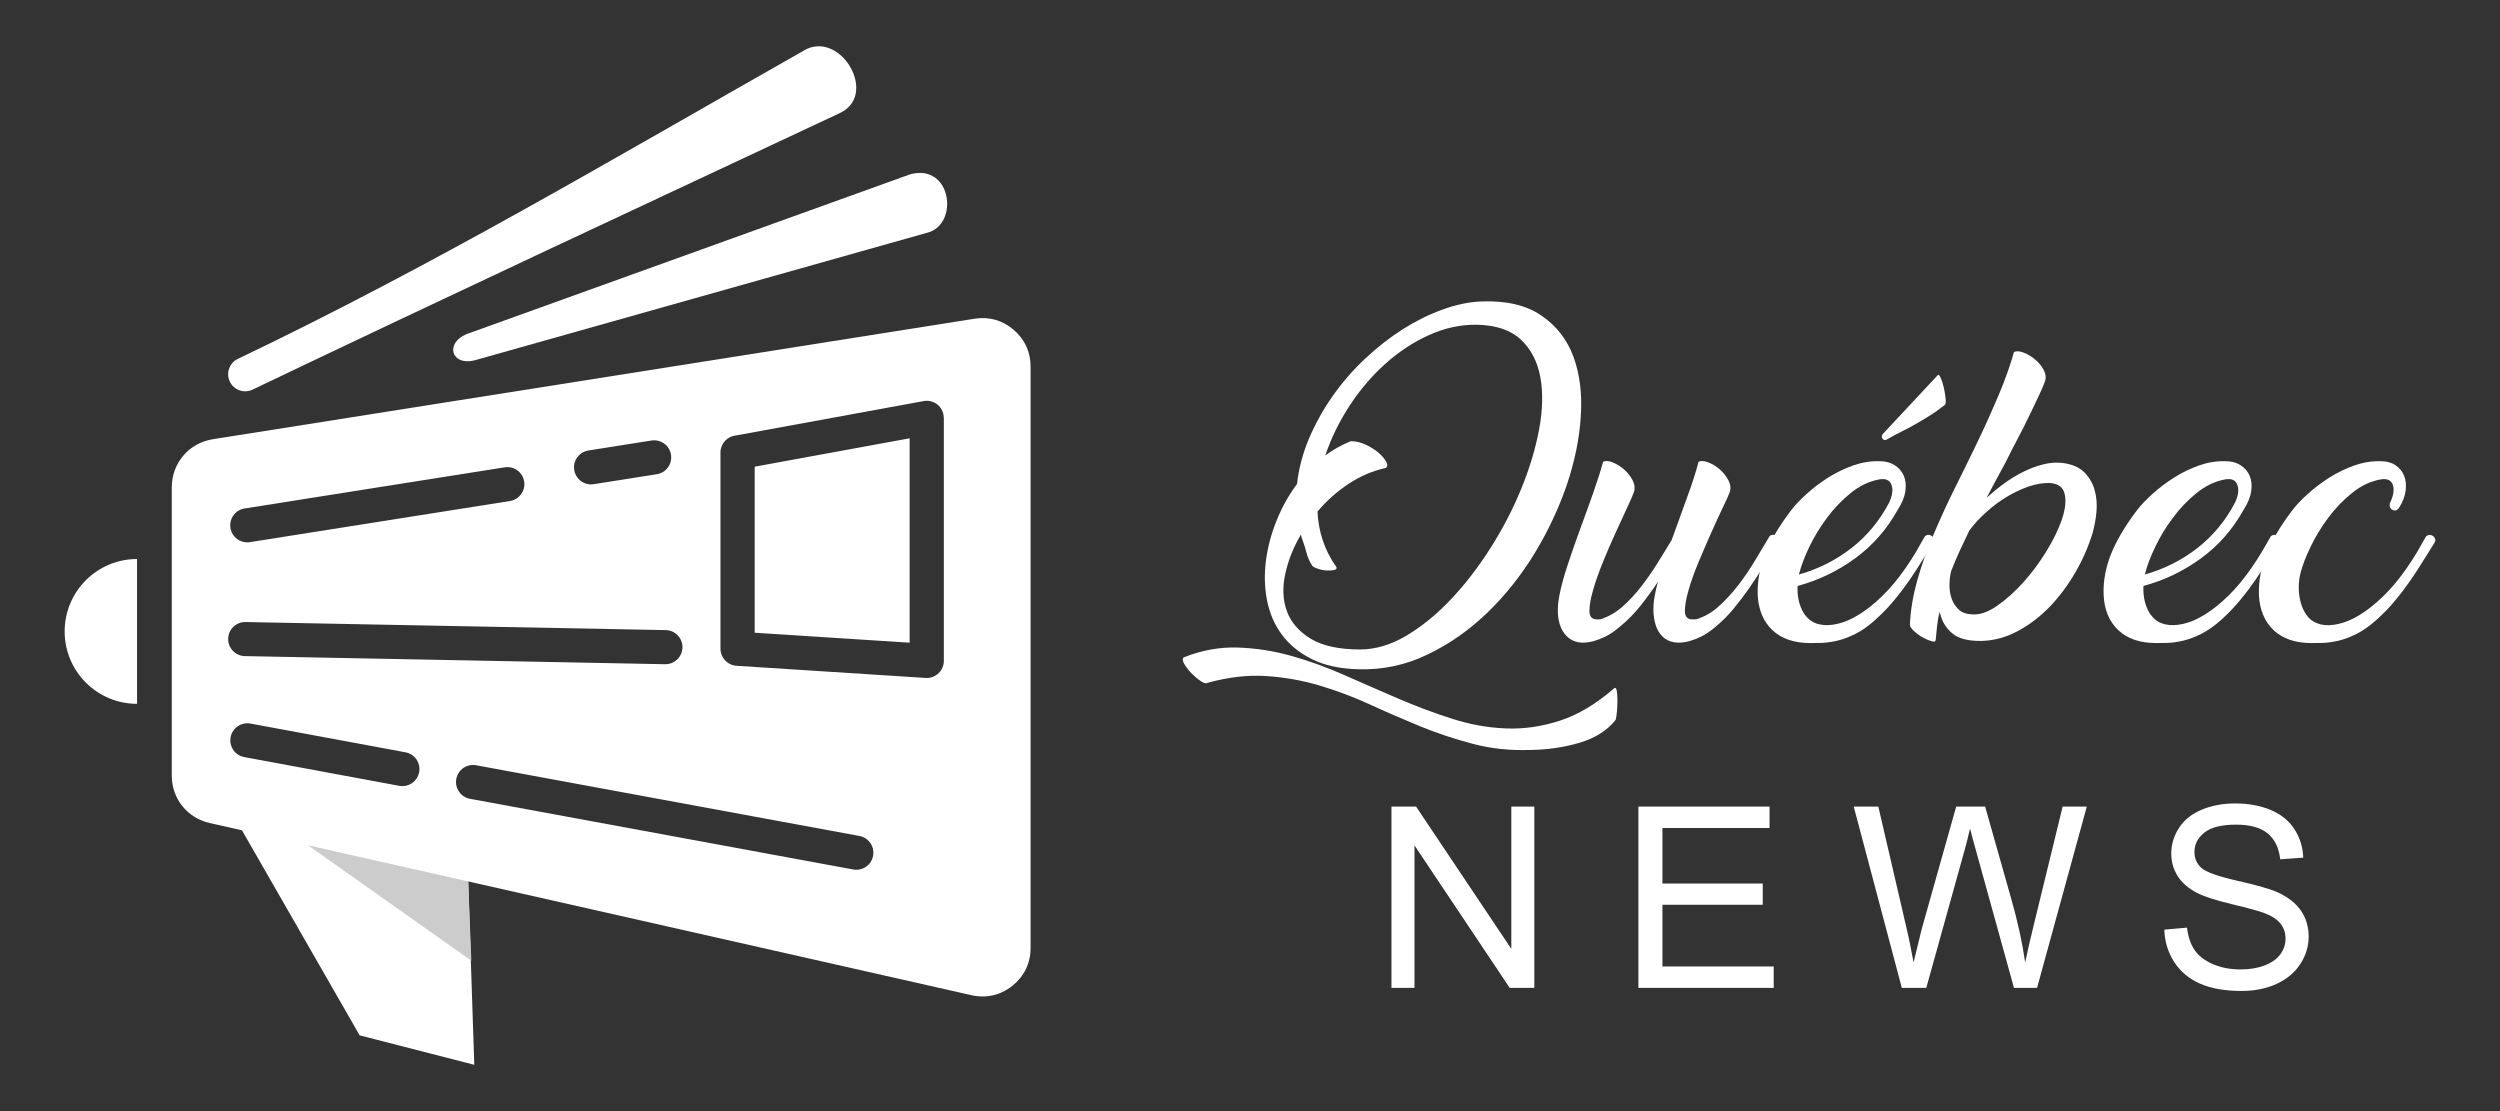 <?xml version="1.0" encoding="utf-8"?>
<!-- Generator: Adobe Illustrator 16.0.0, SVG Export Plug-In . SVG Version: 6.00 Build 0)  -->
<!DOCTYPE svg PUBLIC "-//W3C//DTD SVG 1.1//EN" "http://www.w3.org/Graphics/SVG/1.1/DTD/svg11.dtd">
<svg version="1.1" id="Calque_1" xmlns="http://www.w3.org/2000/svg" xmlns:xlink="http://www.w3.org/1999/xlink" x="0px" y="0px"
	 width="135px" height="60px" viewBox="0 0 135 60" enable-background="new 0 0 135 60" xml:space="preserve">
<rect x="0" y="0" width="135" height="60" fill="#333333" stroke="none"/>
<g>
	<g>
		<path fill-rule="evenodd" clip-rule="evenodd" fill="#FFFFFF" d="M32.062,26.146c-0.503,0.08-0.974-0.263-1.054-0.765
			c-0.08-0.503,0.263-0.975,0.765-1.054l3.406-0.539c0.503-0.079,0.975,0.263,1.054,0.766c0.081,0.502-0.263,0.974-0.765,1.054
			L32.062,26.146z M13.493,29.276c-0.502,0.078-0.972-0.267-1.05-0.768c-0.078-0.503,0.267-0.973,0.769-1.051l14.044-2.222
			c0.501-0.077,0.972,0.267,1.05,0.769c0.077,0.502-0.267,0.972-0.769,1.051L13.493,29.276z M13.226,35.43
			c-0.508-0.008-0.914-0.427-0.905-0.935c0.008-0.508,0.426-0.913,0.934-0.905l22.693,0.436c0.508,0.009,0.914,0.427,0.905,0.935
			s-0.426,0.914-0.935,0.907L13.226,35.43z M25.379,43.135c-0.5-0.092-0.831-0.572-0.739-1.071c0.092-0.501,0.571-0.832,1.072-0.74
			l20.695,3.818c0.5,0.092,0.832,0.571,0.74,1.071c-0.092,0.501-0.572,0.831-1.071,0.739L25.379,43.135z M13.192,40.883
			c-0.5-0.092-0.831-0.571-0.74-1.072c0.092-0.499,0.572-0.83,1.072-0.739l8.371,1.552c0.5,0.091,0.831,0.571,0.739,1.071
			s-0.571,0.832-1.072,0.74L13.192,40.883z M49.12,23.668l-8.367,1.533v8.966l8.367,0.538V23.668z M39.736,23.516l10.141-1.857
			c0.5-0.092,0.979,0.238,1.071,0.738c0.01,0.057,0.016,0.111,0.016,0.167h0.003v13.124c0,0.51-0.415,0.924-0.924,0.924
			c-0.04,0-0.08-0.003-0.118-0.007l-10.153-0.652c-0.489-0.031-0.865-0.437-0.865-0.92h-0.002V24.435
			C38.905,23.956,39.27,23.563,39.736,23.516z M11.486,23.719l41.139-6.508c0.784-0.124,1.506,0.08,2.109,0.596
			s0.918,1.197,0.918,1.99v31.389c0,0.823-0.341,1.531-0.983,2.046c-0.643,0.513-1.41,0.689-2.212,0.508l-27.174-6.142l0.329,9.902
			l-6.19-1.591l-6.355-11.071l-1.749-0.396c-1.208-0.273-2.041-1.315-2.041-2.554V26.306C9.277,25.007,10.204,23.922,11.486,23.719z
			"/>
		<polygon fill-rule="evenodd" clip-rule="evenodd" fill="#CCCCCC" points="25.284,47.598 25.453,51.878 16.631,45.644 		"/>
		<path fill="#FFFFFF" d="M13.637,21.04c-0.458,0.22-1.008,0.025-1.227-0.433s-0.025-1.008,0.433-1.227
			c10.73-5.132,20.279-10.817,30.701-16.726c1.921-0.915,3.872,2.469,1.818,3.447C34.601,11.146,24.355,15.915,13.637,21.04"/>
		<path fill="#FFFFFF" d="M25.605,19.464c-1.243,0.29-1.58-0.929-0.419-1.419l23.97-8.635c2.257-0.604,2.655,2.753,0.887,3.165
			L25.605,19.464z"/>
		<path fill-rule="evenodd" clip-rule="evenodd" fill="#FFFFFF" d="M7.401,34.097v3.91c-2.16,0-3.91-1.751-3.91-3.91
			s1.75-3.91,3.91-3.91V34.097z"/>
	</g>
	<g>
		<g>
			<path fill="#FFFFFF" d="M75.139,53.346v-9.79h1.329l5.143,7.684v-7.684h1.242v9.79h-1.329l-5.142-7.694v7.694H75.139z"/>
			<path fill="#FFFFFF" d="M88.474,53.346v-9.79h7.081v1.155h-5.783v3h5.416v1.146h-5.416v3.332h6.009v1.157H88.474z"/>
			<path fill="#FFFFFF" d="M102.698,53.346l-2.597-9.79h1.329l1.488,6.414c0.162,0.674,0.298,1.343,0.415,2.005
				c0.25-1.045,0.396-1.647,0.44-1.809l1.861-6.61h1.563l1.403,4.956c0.352,1.227,0.604,2.383,0.76,3.463
				c0.127-0.618,0.288-1.327,0.489-2.13l1.534-6.289h1.305l-2.687,9.79h-1.246l-2.065-7.46c-0.176-0.624-0.275-1.008-0.308-1.15
				c-0.101,0.451-0.198,0.834-0.287,1.15l-2.076,7.46H102.698z"/>
			<path fill="#FFFFFF" d="M116.874,50.201l1.226-0.109c0.056,0.49,0.191,0.893,0.404,1.206c0.211,0.313,0.538,0.566,0.984,0.761
				c0.443,0.195,0.945,0.29,1.5,0.29c0.498,0,0.934-0.072,1.309-0.219c0.381-0.148,0.661-0.349,0.846-0.604
				c0.186-0.257,0.276-0.538,0.276-0.839c0-0.307-0.085-0.574-0.266-0.804c-0.178-0.229-0.471-0.425-0.882-0.578
				c-0.264-0.103-0.844-0.262-1.743-0.478c-0.897-0.216-1.528-0.421-1.889-0.61c-0.469-0.246-0.817-0.548-1.047-0.912
				c-0.228-0.363-0.343-0.769-0.343-1.221c0-0.492,0.14-0.954,0.423-1.385c0.278-0.429,0.689-0.755,1.228-0.978
				c0.538-0.225,1.136-0.335,1.794-0.335c0.727,0,1.368,0.118,1.922,0.351s0.982,0.579,1.277,1.03c0.3,0.457,0.46,0.972,0.482,1.545
				l-1.243,0.092c-0.067-0.617-0.294-1.086-0.679-1.4c-0.383-0.315-0.952-0.474-1.705-0.474c-0.785,0-1.355,0.144-1.713,0.43
				c-0.357,0.287-0.535,0.634-0.535,1.04c0,0.351,0.123,0.641,0.377,0.868c0.25,0.226,0.904,0.458,1.956,0.697
				c1.054,0.237,1.774,0.444,2.166,0.623c0.568,0.263,0.991,0.597,1.261,1c0.272,0.402,0.408,0.866,0.408,1.392
				c0,0.519-0.149,1.011-0.447,1.471c-0.297,0.464-0.729,0.82-1.283,1.078c-0.562,0.256-1.189,0.382-1.887,0.382
				c-0.887,0-1.632-0.127-2.229-0.385c-0.601-0.26-1.07-0.65-1.407-1.165C117.074,51.439,116.895,50.854,116.874,50.201z"/>
		</g>
		<g>
			<path fill="#FFFFFF" d="M65.197,36.875c-0.066,0.052-0.186,0.02-0.358-0.099c-0.175-0.115-0.341-0.258-0.506-0.425
				c-0.159-0.168-0.289-0.336-0.385-0.502c-0.097-0.171-0.106-0.285-0.028-0.35c0.981-0.39,1.956-0.564,2.922-0.532
				c0.971,0.032,1.937,0.183,2.9,0.453c0.959,0.272,1.923,0.62,2.885,1.048c0.964,0.426,1.924,0.845,2.888,1.259
				c0.962,0.415,1.928,0.775,2.896,1.085c0.967,0.311,1.938,0.484,2.905,0.523c0.969,0.038,1.942-0.1,2.916-0.419
				c0.974-0.313,1.953-0.898,2.937-1.752c0.064-0.05,0.108-0.004,0.137,0.137c0.023,0.142,0.036,0.313,0.036,0.514
				c0,0.199-0.009,0.404-0.029,0.622c-0.019,0.21-0.044,0.356-0.066,0.435c-0.451,0.567-1.096,0.979-1.928,1.229
				c-0.835,0.251-1.724,0.383-2.664,0.396c-1.096,0.04-2.141-0.07-3.119-0.329c-0.984-0.258-1.933-0.575-2.851-0.949
				c-0.913-0.376-1.816-0.766-2.701-1.173c-0.886-0.407-1.792-0.747-2.721-1.026c-0.933-0.277-1.893-0.448-2.89-0.513
				C67.378,36.441,66.32,36.565,65.197,36.875z M73.354,36.14c-1.009-0.027-1.85-0.211-2.528-0.554
				c-0.682-0.344-1.214-0.785-1.608-1.318c-0.393-0.535-0.659-1.146-0.794-1.83c-0.137-0.688-0.159-1.396-0.067-2.127
				c0.09-0.729,0.281-1.458,0.571-2.18c0.29-0.726,0.662-1.391,1.112-1.999c0.091-0.827,0.307-1.645,0.648-2.455
				c0.345-0.805,0.769-1.57,1.28-2.296c0.51-0.725,1.09-1.392,1.743-2.008c0.652-0.613,1.333-1.144,2.034-1.592
				c0.703-0.444,1.421-0.8,2.151-1.064c0.729-0.266,1.431-0.412,2.101-0.438c1.344-0.051,2.422,0.2,3.235,0.759
				c0.816,0.555,1.392,1.296,1.736,2.229c0.342,0.931,0.474,2.001,0.396,3.208c-0.075,1.209-0.33,2.445-0.754,3.707
				c-0.431,1.26-1.012,2.492-1.744,3.704c-0.737,1.206-1.596,2.282-2.569,3.218c-0.975,0.936-2.049,1.688-3.224,2.248
				C75.898,35.916,74.657,36.179,73.354,36.14z M72.945,23.823c0.273,0,0.543,0.066,0.816,0.194c0.27,0.127,0.502,0.277,0.697,0.446
				c0.191,0.168,0.329,0.334,0.409,0.494c0.075,0.161,0.056,0.269-0.061,0.319c-0.699,0.154-1.358,0.439-1.985,0.854
				c-0.628,0.415-1.188,0.913-1.677,1.495c0.025,0.541,0.121,1.065,0.29,1.568c0.168,0.505,0.413,0.984,0.736,1.436
				c0.027,0.076-0.021,0.132-0.138,0.157c-0.112,0.023-0.255,0.029-0.415,0.018c-0.162-0.011-0.318-0.043-0.474-0.099
				c-0.156-0.052-0.25-0.108-0.291-0.172c-0.143-0.22-0.243-0.447-0.301-0.682c-0.057-0.231-0.131-0.471-0.224-0.716
				c-0.026-0.051-0.05-0.144-0.077-0.27c-0.411,0.696-0.694,1.413-0.852,2.151c-0.154,0.737-0.125,1.401,0.097,1.998
				c0.219,0.594,0.645,1.085,1.277,1.474c0.637,0.387,1.525,0.583,2.674,0.583c0.83,0,1.66-0.25,2.5-0.746
				c0.84-0.501,1.646-1.155,2.412-1.97c0.768-0.816,1.484-1.742,2.144-2.785c0.657-1.039,1.21-2.106,1.655-3.2
				c0.445-1.092,0.766-2.161,0.96-3.21c0.192-1.048,0.211-1.985,0.058-2.813c-0.156-0.825-0.503-1.495-1.047-2.007
				c-0.543-0.511-1.332-0.78-2.362-0.804c-0.882-0.014-1.742,0.17-2.589,0.553c-0.846,0.379-1.633,0.897-2.363,1.551
				c-0.731,0.651-1.375,1.41-1.937,2.27c-0.562,0.86-0.998,1.757-1.311,2.685C71.971,24.29,72.431,24.032,72.945,23.823z"/>
			<path fill="#FFFFFF" d="M91.721,24.94c0.131-0.067,0.306-0.056,0.523,0.028c0.222,0.087,0.427,0.21,0.622,0.377
				c0.191,0.17,0.349,0.364,0.464,0.583c0.116,0.218,0.144,0.434,0.079,0.64c-0.067,0.18-0.194,0.47-0.393,0.872
				c-0.192,0.4-0.401,0.854-0.625,1.364c-0.229,0.512-0.456,1.036-0.681,1.579c-0.226,0.543-0.403,1.039-0.53,1.492
				c-0.13,0.452-0.195,0.822-0.195,1.113s0.116,0.442,0.349,0.456h0.251c0.441-0.13,0.848-0.359,1.221-0.696
				c0.376-0.338,0.727-0.715,1.056-1.144c0.33-0.427,0.632-0.873,0.911-1.34c0.279-0.462,0.534-0.888,0.765-1.277
				c0.037-0.062,0.098-0.099,0.174-0.105c0.078-0.006,0.146,0.011,0.207,0.049c0.056,0.039,0.098,0.088,0.122,0.155
				c0.031,0.064,0.016,0.142-0.037,0.231c-0.26,0.4-0.51,0.808-0.757,1.222c-0.243,0.412-0.503,0.812-0.775,1.2
				c-0.271,0.388-0.553,0.764-0.852,1.125c-0.296,0.361-0.626,0.69-0.988,0.989c-0.089,0.074-0.204,0.167-0.347,0.271
				c-0.142,0.1-0.301,0.196-0.476,0.277c-0.175,0.085-0.361,0.156-0.563,0.215c-0.198,0.057-0.414,0.088-0.649,0.088
				c-0.282-0.014-0.519-0.09-0.706-0.232c-0.184-0.145-0.329-0.329-0.428-0.562c-0.094-0.236-0.152-0.498-0.172-0.796
				c-0.021-0.299,0.001-0.612,0.065-0.948c0.041-0.235,0.098-0.487,0.177-0.756c-0.3,0.452-0.615,0.888-0.951,1.308
				c-0.334,0.419-0.709,0.798-1.124,1.135c-0.088,0.074-0.204,0.167-0.347,0.271c-0.142,0.1-0.301,0.196-0.474,0.277
				c-0.176,0.085-0.363,0.156-0.564,0.215c-0.199,0.057-0.415,0.088-0.647,0.088c-0.27-0.014-0.499-0.09-0.687-0.232
				c-0.19-0.145-0.335-0.329-0.437-0.562c-0.105-0.236-0.162-0.498-0.176-0.796c-0.014-0.299,0.014-0.612,0.078-0.948
				c0.09-0.466,0.236-1.015,0.446-1.649c0.207-0.63,0.434-1.282,0.677-1.945c0.245-0.665,0.483-1.318,0.706-1.954
				c0.226-0.643,0.404-1.2,0.534-1.679c0.129-0.067,0.302-0.056,0.515,0.028c0.212,0.087,0.416,0.21,0.61,0.377
				c0.194,0.17,0.348,0.364,0.465,0.583c0.115,0.218,0.14,0.434,0.077,0.64c-0.064,0.18-0.191,0.47-0.379,0.872
				c-0.187,0.4-0.398,0.854-0.628,1.364c-0.232,0.512-0.462,1.036-0.681,1.579c-0.218,0.543-0.395,1.039-0.521,1.492
				c-0.132,0.452-0.196,0.822-0.196,1.113s0.119,0.442,0.35,0.456h0.232c0.427-0.13,0.822-0.353,1.184-0.667
				c0.362-0.316,0.699-0.68,1.017-1.085c0.316-0.409,0.614-0.834,0.892-1.28c0.275-0.446,0.531-0.86,0.766-1.249
				c0.271-0.764,0.545-1.519,0.821-2.268C91.37,26.146,91.577,25.495,91.721,24.94z"/>
			<path fill="#FFFFFF" d="M102.473,27.535c-0.58,1.047-1.346,1.918-2.284,2.607c-0.944,0.691-1.981,1.191-3.118,1.5
				c-0.015,0.222,0,0.438,0.036,0.66c0.039,0.22,0.104,0.427,0.194,0.619c0.089,0.194,0.214,0.363,0.368,0.504
				c0.154,0.143,0.348,0.24,0.581,0.29c0.284,0.066,0.611,0.057,0.979-0.029c0.368-0.082,0.754-0.249,1.162-0.503
				c0.408-0.252,0.823-0.584,1.25-0.999c0.428-0.412,0.847-0.914,1.26-1.51c0.205-0.297,0.395-0.588,0.563-0.871
				c0.166-0.284,0.32-0.557,0.463-0.815c0.051-0.062,0.11-0.099,0.183-0.105c0.072-0.006,0.137,0.011,0.194,0.049
				c0.06,0.039,0.099,0.088,0.128,0.155c0.026,0.064,0.013,0.142-0.037,0.231c-0.183,0.283-0.377,0.595-0.583,0.931
				c-0.207,0.335-0.436,0.688-0.686,1.057c-0.255,0.367-0.532,0.735-0.837,1.102c-0.302,0.371-0.642,0.72-1.018,1.059
				c-0.372,0.336-0.732,0.59-1.083,0.765c-0.351,0.173-0.679,0.296-0.99,0.369c-0.308,0.068-0.584,0.109-0.832,0.115
				c-0.248,0.007-0.444,0.01-0.598,0.01c-0.883,0-1.564-0.233-2.058-0.696c-0.489-0.464-0.754-1.101-0.795-1.9
				c-0.022-0.736,0.106-1.471,0.398-2.2c0.289-0.727,0.76-1.521,1.406-2.373c0.208-0.27,0.482-0.564,0.834-0.881
				c0.347-0.314,0.734-0.609,1.16-0.882c0.426-0.27,0.88-0.489,1.355-0.659c0.477-0.166,0.957-0.244,1.435-0.229
				c0.311,0,0.576,0.068,0.805,0.212c0.225,0.143,0.389,0.331,0.494,0.569c0.105,0.242,0.132,0.52,0.087,0.834
				C102.845,26.837,102.705,27.175,102.473,27.535z M97.164,30.945c-0.012,0.027-0.019,0.051-0.019,0.078
				c1.045-0.295,1.989-0.771,2.828-1.423c0.841-0.654,1.518-1.469,2.035-2.451c0.181-0.376,0.225-0.696,0.135-0.96
				c-0.09-0.263-0.314-0.366-0.679-0.299c-0.538,0.103-1.053,0.348-1.529,0.736c-0.477,0.388-0.904,0.831-1.278,1.337
				c-0.373,0.503-0.692,1.021-0.95,1.559C97.451,30.06,97.269,30.534,97.164,30.945z M104.644,20.252
				c0.04-0.037,0.09,0.013,0.154,0.154c0.065,0.142,0.12,0.313,0.165,0.513c0.048,0.202,0.077,0.394,0.097,0.583
				c0.021,0.188,0.01,0.307-0.028,0.355c-0.298,0.234-0.573,0.432-0.831,0.591c-0.261,0.165-0.517,0.317-0.768,0.458
				c-0.249,0.144-0.499,0.272-0.744,0.396c-0.248,0.123-0.508,0.262-0.774,0.415c-0.095,0.066-0.172,0.064-0.243-0.01
				c-0.071-0.07-0.073-0.157-0.011-0.259L104.644,20.252z"/>
			<path fill="#FFFFFF" d="M108.304,24.961c-0.179,0.336-0.354,0.657-0.522,0.968c-0.167,0.31-0.334,0.626-0.504,0.946
				c0.299-0.268,0.614-0.526,0.95-0.771c0.338-0.248,0.682-0.455,1.037-0.63c0.355-0.174,0.708-0.311,1.064-0.397
				c0.358-0.092,0.7-0.115,1.039-0.079c0.515,0.066,0.909,0.232,1.181,0.504c0.273,0.274,0.46,0.594,0.562,0.961
				c0.103,0.367,0.135,0.759,0.098,1.173c-0.04,0.411-0.111,0.801-0.214,1.161c-0.222,0.724-0.529,1.431-0.931,2.12
				c-0.4,0.692-0.862,1.309-1.383,1.851c-0.525,0.544-1.104,0.981-1.736,1.317c-0.633,0.338-1.286,0.511-1.956,0.525
				c-0.697,0.01-1.215-0.121-1.552-0.397c-0.338-0.28-0.554-0.624-0.658-1.036c-0.024-0.053-0.038-0.104-0.038-0.156
				c-0.065,0.26-0.109,0.513-0.136,0.765c-0.024,0.254-0.052,0.508-0.078,0.765c0,0.092-0.071,0.116-0.211,0.077
				c-0.143-0.038-0.301-0.107-0.478-0.201c-0.172-0.097-0.331-0.21-0.473-0.341c-0.144-0.127-0.221-0.245-0.233-0.347
				c0.038-0.79,0.173-1.584,0.396-2.386c0.227-0.801,0.509-1.605,0.854-2.42c0.344-0.815,0.71-1.623,1.11-2.432
				c0.402-0.808,0.799-1.611,1.185-2.412c0.221-0.451,0.434-0.909,0.641-1.365c0.205-0.46,0.404-0.907,0.591-1.347
				c0.187-0.438,0.351-0.86,0.493-1.261c0.145-0.401,0.256-0.77,0.352-1.103c0.127-0.067,0.3-0.056,0.521,0.027
				c0.218,0.086,0.429,0.207,0.619,0.371c0.194,0.158,0.351,0.351,0.468,0.57c0.112,0.219,0.136,0.432,0.056,0.637
				c-0.053,0.156-0.149,0.392-0.301,0.708c-0.147,0.316-0.317,0.674-0.512,1.074c-0.19,0.4-0.404,0.826-0.641,1.271
				C108.73,24.115,108.51,24.545,108.304,24.961z M106.348,28.641c-0.181,0.376-0.354,0.742-0.524,1.105
				c-0.166,0.362-0.322,0.727-0.465,1.104c-0.052,0.204-0.08,0.44-0.087,0.706c-0.005,0.263,0.03,0.514,0.108,0.746
				c0.076,0.231,0.206,0.432,0.377,0.602c0.173,0.168,0.417,0.259,0.727,0.271c0.4,0.036,0.847-0.111,1.334-0.446
				c0.494-0.335,0.973-0.765,1.438-1.279c0.464-0.518,0.884-1.084,1.258-1.696c0.376-0.614,0.652-1.189,0.833-1.722
				c0.182-0.539,0.23-0.989,0.144-1.358c-0.082-0.368-0.35-0.563-0.8-0.593c-0.338-0.01-0.702,0.047-1.095,0.174
				c-0.395,0.133-0.79,0.313-1.184,0.545c-0.395,0.231-0.77,0.509-1.122,0.826C106.934,27.939,106.617,28.279,106.348,28.641z"/>
			<path fill="#FFFFFF" d="M121.15,27.535c-0.58,1.047-1.343,1.918-2.286,2.607c-0.94,0.691-1.982,1.191-3.118,1.5
				c-0.014,0.222,0,0.438,0.037,0.66c0.04,0.22,0.104,0.427,0.194,0.619c0.093,0.194,0.212,0.363,0.369,0.504
				c0.154,0.143,0.348,0.24,0.58,0.29c0.286,0.066,0.61,0.057,0.979-0.029c0.368-0.082,0.755-0.249,1.161-0.503
				c0.41-0.252,0.824-0.584,1.25-0.999c0.427-0.412,0.845-0.914,1.26-1.51c0.206-0.297,0.393-0.588,0.562-0.871
				c0.169-0.284,0.324-0.557,0.466-0.815c0.051-0.062,0.112-0.099,0.185-0.105c0.07-0.006,0.135,0.011,0.193,0.049
				c0.057,0.039,0.1,0.088,0.127,0.155c0.023,0.064,0.013,0.142-0.041,0.231c-0.178,0.283-0.375,0.595-0.58,0.931
				c-0.206,0.335-0.437,0.688-0.688,1.057c-0.251,0.367-0.528,0.735-0.832,1.102c-0.307,0.371-0.644,0.72-1.016,1.059
				c-0.379,0.336-0.738,0.59-1.088,0.765c-0.349,0.173-0.678,0.296-0.988,0.369c-0.311,0.068-0.587,0.109-0.832,0.115
				c-0.244,0.007-0.445,0.01-0.603,0.01c-0.877,0-1.563-0.233-2.051-0.696c-0.493-0.464-0.757-1.101-0.794-1.9
				c-0.03-0.736,0.105-1.471,0.396-2.2c0.291-0.727,0.758-1.521,1.402-2.373c0.206-0.27,0.486-0.564,0.835-0.881
				c0.349-0.314,0.737-0.609,1.163-0.882c0.425-0.27,0.876-0.489,1.355-0.659c0.478-0.166,0.953-0.244,1.434-0.229
				c0.309,0,0.579,0.068,0.803,0.212c0.227,0.143,0.393,0.331,0.495,0.569c0.103,0.242,0.132,0.52,0.086,0.834
				C121.523,26.837,121.383,27.175,121.15,27.535z M115.844,30.945c-0.014,0.027-0.021,0.051-0.021,0.078
				c1.047-0.295,1.99-0.771,2.83-1.423c0.839-0.654,1.517-1.469,2.034-2.451c0.181-0.376,0.224-0.696,0.132-0.96
				c-0.089-0.263-0.313-0.366-0.675-0.299c-0.544,0.103-1.053,0.348-1.531,0.736c-0.479,0.388-0.904,0.831-1.277,1.337
				c-0.378,0.503-0.693,1.021-0.949,1.559C116.127,30.06,115.946,30.534,115.844,30.945z"/>
			<path fill="#FFFFFF" d="M131.458,29.318c-0.182,0.283-0.376,0.595-0.583,0.931c-0.206,0.335-0.435,0.688-0.686,1.057
				c-0.255,0.367-0.529,0.735-0.836,1.102c-0.3,0.371-0.639,0.72-1.017,1.059c-0.373,0.336-0.734,0.59-1.084,0.765
				c-0.347,0.173-0.676,0.296-0.988,0.369c-0.308,0.068-0.588,0.109-0.831,0.115c-0.247,0.007-0.45,0.01-0.602,0.01
				c-0.88,0-1.563-0.233-2.054-0.696c-0.49-0.464-0.756-1.101-0.797-1.9c-0.021-0.736,0.107-1.471,0.401-2.2
				c0.287-0.727,0.757-1.521,1.403-2.373c0.207-0.27,0.482-0.564,0.832-0.881c0.348-0.314,0.736-0.609,1.163-0.882
				c0.427-0.27,0.876-0.489,1.356-0.659c0.478-0.166,0.955-0.244,1.435-0.229c0.308,0,0.568,0.068,0.781,0.212
				c0.214,0.143,0.37,0.328,0.466,0.56c0.1,0.235,0.127,0.507,0.088,0.816c-0.038,0.309-0.159,0.626-0.369,0.949
				c-0.103,0.128-0.219,0.159-0.347,0.087c-0.131-0.071-0.173-0.189-0.136-0.359c0.191-0.386,0.249-0.715,0.163-0.979
				c-0.085-0.263-0.311-0.366-0.688-0.299c-0.539,0.103-1.051,0.348-1.527,0.736c-0.48,0.388-0.907,0.831-1.281,1.337
				c-0.374,0.503-0.688,1.021-0.948,1.559s-0.441,1.012-0.545,1.423c-0.062,0.233-0.094,0.496-0.094,0.786
				c0,0.291,0.04,0.571,0.117,0.843c0.077,0.27,0.2,0.512,0.366,0.717c0.167,0.206,0.401,0.346,0.697,0.425
				c0.285,0.066,0.611,0.057,0.979-0.029c0.365-0.082,0.756-0.249,1.163-0.503c0.406-0.252,0.824-0.584,1.25-0.999
				c0.424-0.412,0.846-0.914,1.259-1.51c0.206-0.297,0.394-0.588,0.563-0.871c0.166-0.284,0.322-0.557,0.465-0.815
				c0.052-0.062,0.111-0.099,0.182-0.105c0.071-0.006,0.135,0.011,0.196,0.049c0.06,0.039,0.097,0.088,0.123,0.155
				C131.523,29.151,131.509,29.229,131.458,29.318z"/>
		</g>
	</g>
</g>
</svg>
